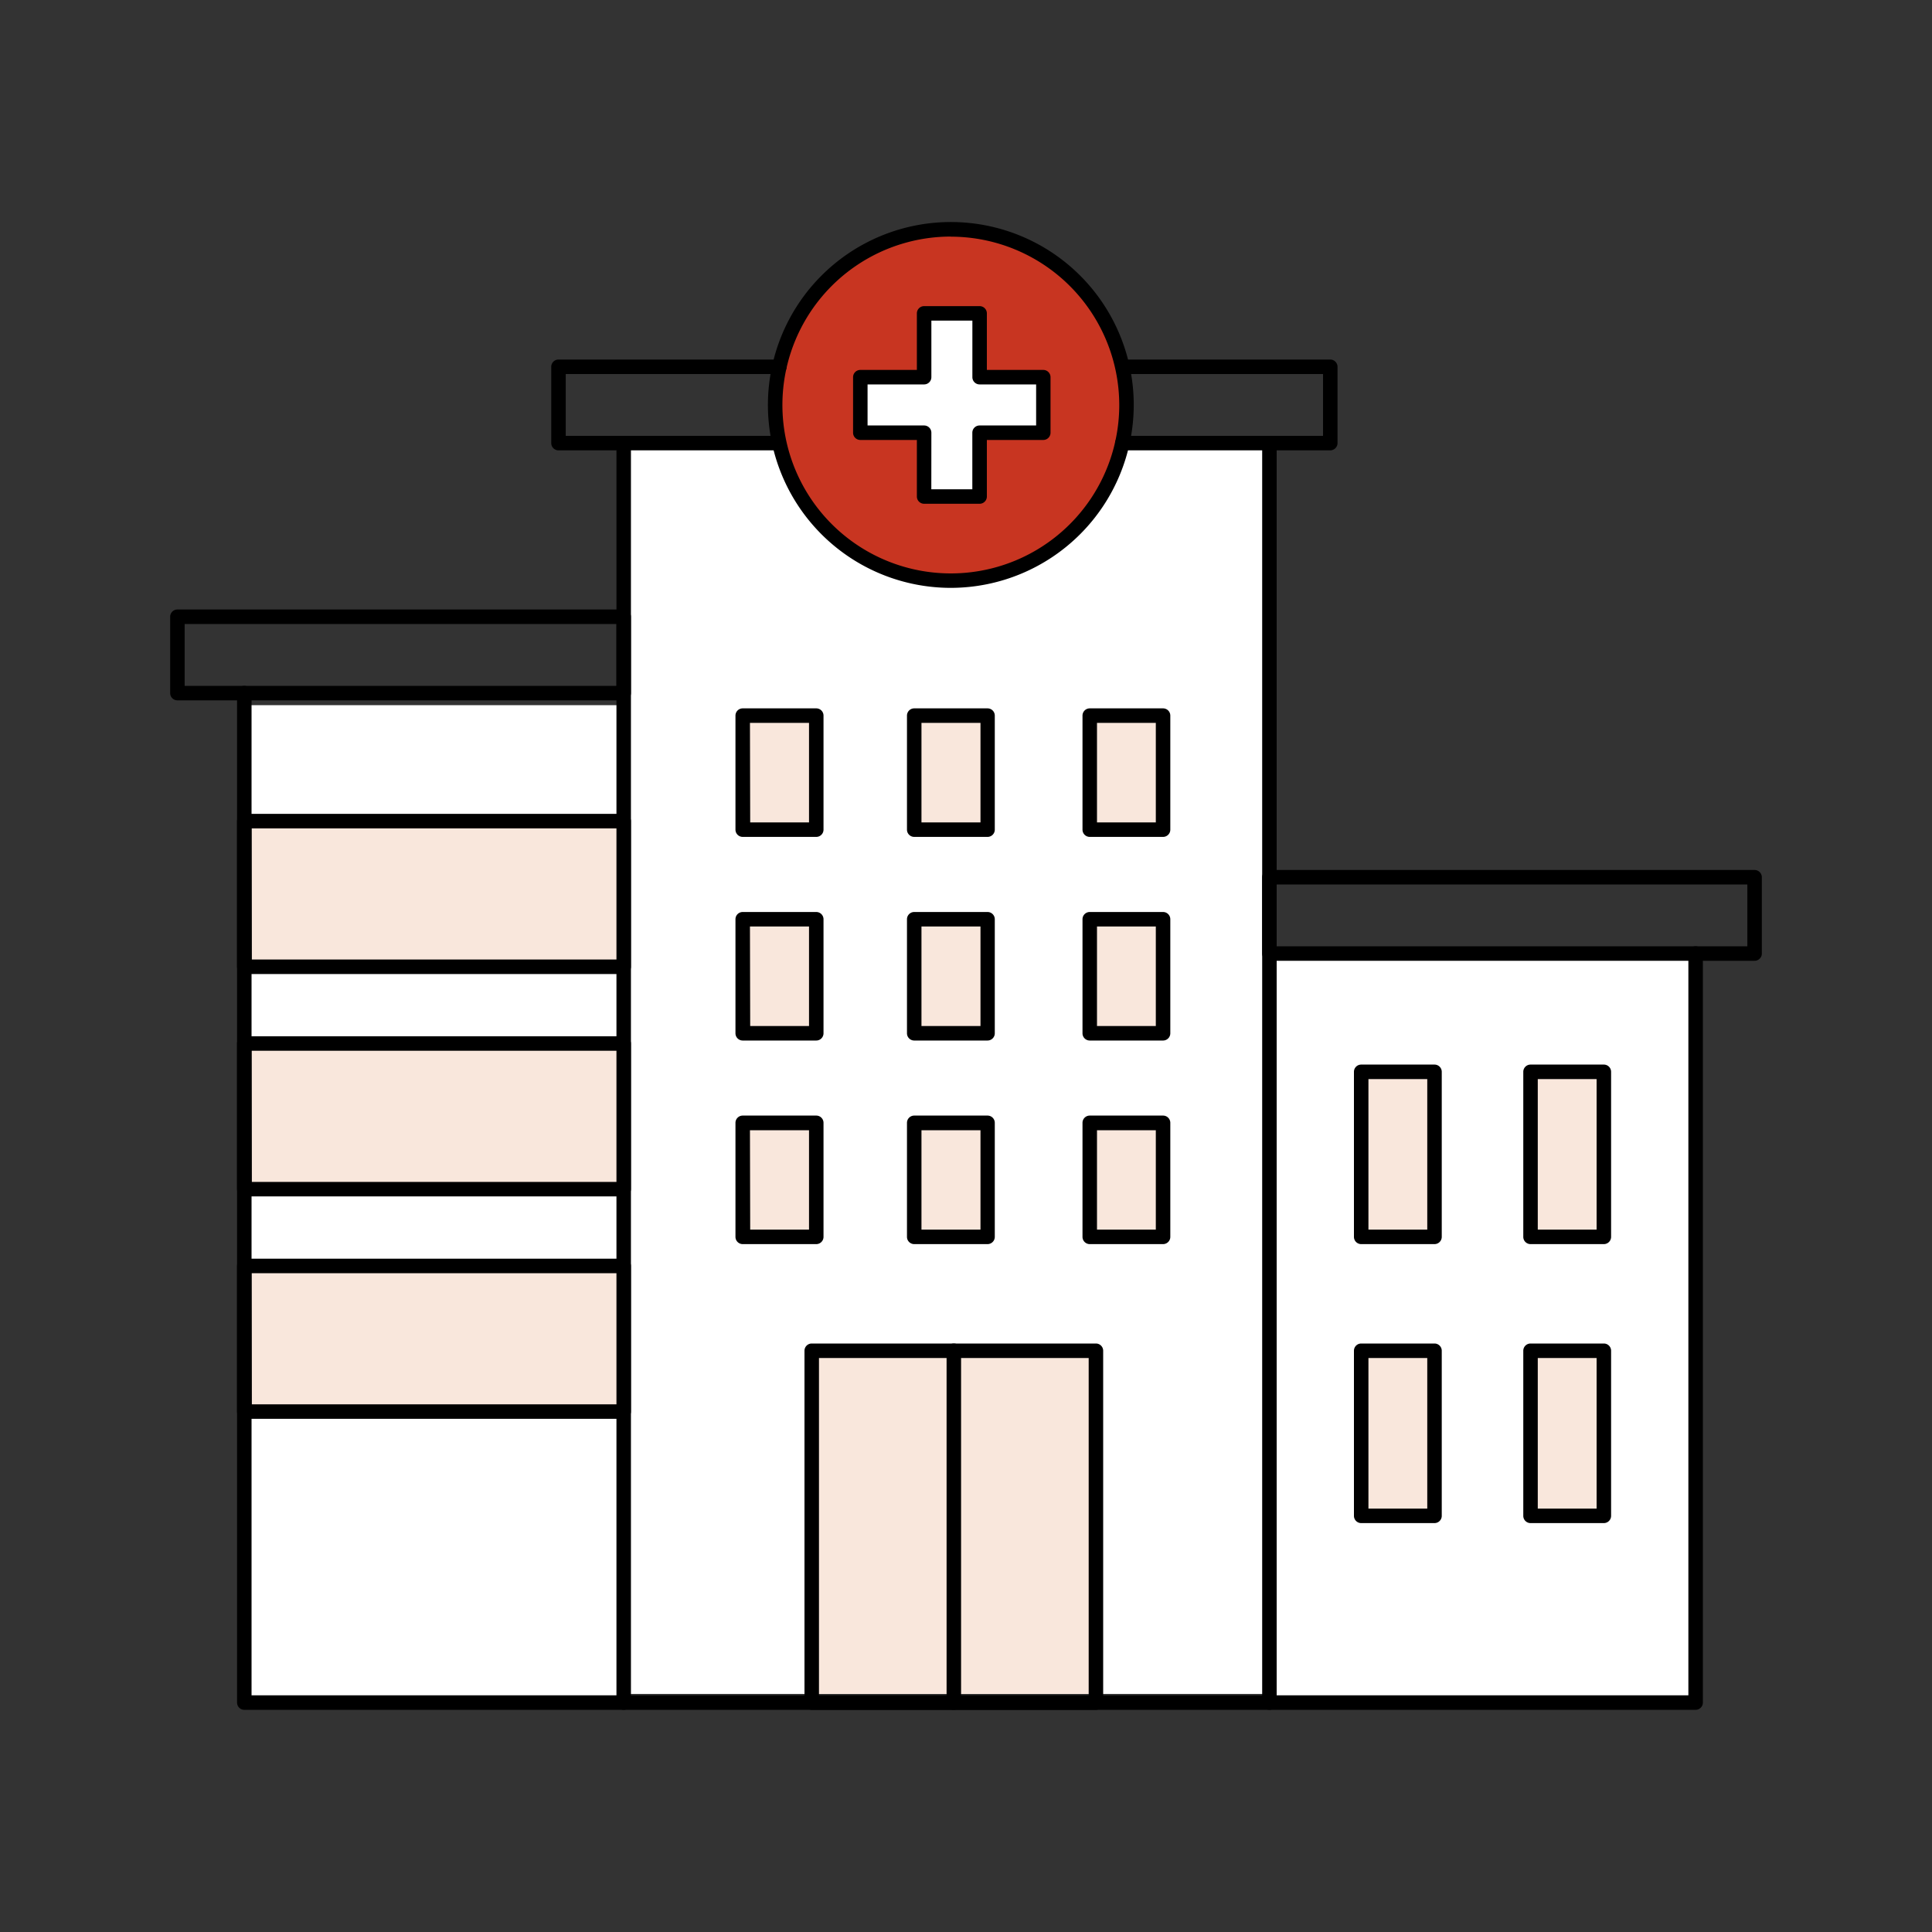 <svg xmlns="http://www.w3.org/2000/svg" viewBox="0 0 400 400"><rect x="0" y="0" width="400" height="400" fill="#333333" stroke="none"/><defs><style>.cls-1{fill:#fff;}.cls-2{fill:#c83521;}.cls-3{fill:#f9e7dc;}.cls-4{fill:none;}</style></defs><g id="Farger"><rect class="cls-1" x="128.9" y="92.76" width="133.64" height="257.95"/><rect class="cls-1" x="50.8" y="146" width="78.33" height="206.05"/><circle class="cls-2" cx="196.87" cy="83.84" r="36.36"/><rect class="cls-1" x="178.12" y="77.98" width="38.12" height="11.04"/><rect class="cls-1" x="191.09" y="64.88" width="11.73" height="37.48"/><rect class="cls-1" x="262.54" y="197.42" width="88.51" height="156.06"/><rect class="cls-3" x="50.8" y="170.01" width="77.33" height="30.25"/><rect class="cls-3" x="50.8" y="216.01" width="77.33" height="30.25"/><rect class="cls-3" x="51.3" y="262.05" width="77.33" height="30.25"/><rect class="cls-3" x="282.07" y="221.97" width="14.93" height="34.28"/><rect class="cls-3" x="316.88" y="221.97" width="15.3" height="33.88"/><rect class="cls-3" x="281.86" y="280.3" width="14.63" height="32.87"/><rect class="cls-3" x="316.54" y="279.66" width="15.23" height="34.31"/><rect class="cls-3" x="153.18" y="148.16" width="15.84" height="23.09"/><rect class="cls-3" x="189.86" y="148" width="14.6" height="24.05"/><rect class="cls-3" x="225.62" y="148" width="15.18" height="23.25"/><rect class="cls-3" x="153.18" y="190.47" width="15.84" height="23.09"/><rect class="cls-3" x="189.86" y="190.32" width="14.6" height="24.05"/><rect class="cls-3" x="225.62" y="190.32" width="15.18" height="23.25"/><rect class="cls-3" x="153.18" y="232.79" width="15.84" height="23.09"/><rect class="cls-3" x="167.61" y="279.66" width="59.3" height="71.05"/><rect class="cls-3" x="189.86" y="232.63" width="14.6" height="24.05"/><rect class="cls-3" x="225.62" y="232.63" width="15.18" height="23.25"/></g><g id="Layer_1" data-name="Layer 1"><rect class="cls-4" width="400" height="400"/><path d="M161.14,93.24H115.63a1.5,1.5,0,0,1-1.5-1.5V75.94a1.5,1.5,0,0,1,1.5-1.5h45.73a1.5,1.5,0,0,1,0,3H117.13v12.8h44a1.5,1.5,0,0,1,0,3Z"/><path d="M275.42,93.24H232.37a1.5,1.5,0,0,1,0-3h41.55V77.44H232.7a1.5,1.5,0,0,1,0-3h42.72a1.51,1.51,0,0,1,1.5,1.5v15.8A1.51,1.51,0,0,1,275.42,93.24Z"/><path d="M129.13,145H36.73a1.5,1.5,0,0,1-1.5-1.5V127.69a1.5,1.5,0,0,1,1.5-1.5h92.4a1.5,1.5,0,0,1,1.5,1.5v15.79A1.5,1.5,0,0,1,129.13,145Zm-90.9-3h89.4V129.19H38.23Z"/><path d="M363.27,198.92H262.82a1.5,1.5,0,0,1-1.5-1.5v-15.8a1.5,1.5,0,0,1,1.5-1.5H363.27a1.51,1.51,0,0,1,1.5,1.5v15.8A1.5,1.5,0,0,1,363.27,198.92Zm-98.95-3h97.45v-12.8H264.32Z"/><path d="M262.82,354H129.13a1.5,1.5,0,0,1-1.5-1.5V91.74a1.5,1.5,0,0,1,3,0V351H261.32V91.74a1.5,1.5,0,0,1,3,0V352.52A1.5,1.5,0,0,1,262.82,354Z"/><path d="M351.06,354H262.82a1.5,1.5,0,1,1,0-3h86.74V197.42a1.5,1.5,0,0,1,3,0v155.1A1.5,1.5,0,0,1,351.06,354Z"/><path d="M129.13,354H50.58a1.5,1.5,0,0,1-1.5-1.5v-209a1.5,1.5,0,0,1,3,0V351h77.05a1.5,1.5,0,0,1,0,3Z"/><path d="M196.87,121.71a37.87,37.87,0,1,1,37.86-37.87A37.91,37.91,0,0,1,196.87,121.71Zm0-72.73a34.87,34.87,0,1,0,34.86,34.86A34.9,34.9,0,0,0,196.87,49Z"/><path d="M202.82,104.3H191.33a1.5,1.5,0,0,1-1.5-1.5V91.09H178.12a1.5,1.5,0,0,1-1.5-1.5V78.09a1.5,1.5,0,0,1,1.5-1.5h11.71V64.88a1.5,1.5,0,0,1,1.5-1.5h11.49a1.5,1.5,0,0,1,1.5,1.5V76.59H216a1.5,1.5,0,0,1,1.5,1.5v11.5a1.5,1.5,0,0,1-1.5,1.5H204.32V102.8A1.5,1.5,0,0,1,202.82,104.3Zm-10-3h8.49V89.59a1.5,1.5,0,0,1,1.5-1.5h11.71v-8.5H202.82a1.5,1.5,0,0,1-1.5-1.5V66.38h-8.49V78.09a1.5,1.5,0,0,1-1.5,1.5H179.62v8.5h11.71a1.5,1.5,0,0,1,1.5,1.5Z"/><path d="M129.13,201.66H50.58a1.5,1.5,0,0,1-1.5-1.5V170a1.5,1.5,0,0,1,1.5-1.5h78.55a1.5,1.5,0,0,1,1.5,1.5v30.15A1.5,1.5,0,0,1,129.13,201.66Zm-77-3h75.55V171.51H52.08Z"/><path d="M129.13,247.7H50.58a1.5,1.5,0,0,1-1.5-1.5V216.05a1.5,1.5,0,0,1,1.5-1.5h78.55a1.51,1.51,0,0,1,1.5,1.5V246.2A1.5,1.5,0,0,1,129.13,247.7Zm-77-3h75.55V217.55H52.08Z"/><path d="M129.13,293.75H50.58a1.5,1.5,0,0,1-1.5-1.5V262.1a1.5,1.5,0,0,1,1.5-1.5h78.55a1.5,1.5,0,0,1,1.5,1.5v30.15A1.5,1.5,0,0,1,129.13,293.75Zm-77-3h75.55V263.6H52.08Z"/><path d="M169,173.27H153.77a1.5,1.5,0,0,1-1.5-1.5V148.16a1.5,1.5,0,0,1,1.5-1.5H169a1.5,1.5,0,0,1,1.5,1.5v23.61A1.5,1.5,0,0,1,169,173.27Zm-13.68-3h12.18V149.66H155.27Z"/><path d="M204.46,173.27H189.28a1.5,1.5,0,0,1-1.5-1.5V148.16a1.5,1.5,0,0,1,1.5-1.5h15.18a1.5,1.5,0,0,1,1.5,1.5v23.61A1.5,1.5,0,0,1,204.46,173.27Zm-13.68-3H203V149.66H190.78Z"/><path d="M297,315.34H281.82a1.5,1.5,0,0,1-1.5-1.5V279.66a1.5,1.5,0,0,1,1.5-1.5H297a1.5,1.5,0,0,1,1.5,1.5v34.18A1.5,1.5,0,0,1,297,315.34Zm-13.68-3H295.5V281.16H283.32Z"/><path d="M332.06,315.34H316.88a1.5,1.5,0,0,1-1.5-1.5V279.66a1.5,1.5,0,0,1,1.5-1.5h15.18a1.5,1.5,0,0,1,1.5,1.5v34.18A1.5,1.5,0,0,1,332.06,315.34Zm-13.68-3h12.18V281.16H318.38Z"/><path d="M297,257.58H281.82a1.5,1.5,0,0,1-1.5-1.5V221.91a1.5,1.5,0,0,1,1.5-1.5H297a1.5,1.5,0,0,1,1.5,1.5v34.17A1.5,1.5,0,0,1,297,257.58Zm-13.68-3H295.5V223.41H283.32Z"/><path d="M332.06,257.58H316.88a1.5,1.5,0,0,1-1.5-1.5V221.91a1.5,1.5,0,0,1,1.5-1.5h15.18a1.5,1.5,0,0,1,1.5,1.5v34.17A1.5,1.5,0,0,1,332.06,257.58Zm-13.68-3h12.18V223.41H318.38Z"/><path d="M240.8,173.27H225.62a1.5,1.5,0,0,1-1.5-1.5V148.16a1.5,1.5,0,0,1,1.5-1.5H240.8a1.5,1.5,0,0,1,1.5,1.5v23.61A1.5,1.5,0,0,1,240.8,173.27Zm-13.68-3H239.3V149.66H227.12Z"/><path d="M169,215.43H153.77a1.5,1.5,0,0,1-1.5-1.5V190.32a1.5,1.5,0,0,1,1.5-1.5H169a1.5,1.5,0,0,1,1.5,1.5v23.61A1.5,1.5,0,0,1,169,215.43Zm-13.68-3h12.18V191.82H155.27Z"/><path d="M204.46,215.43H189.28a1.5,1.5,0,0,1-1.5-1.5V190.32a1.5,1.5,0,0,1,1.5-1.5h15.18a1.5,1.5,0,0,1,1.5,1.5v23.61A1.5,1.5,0,0,1,204.46,215.43Zm-13.68-3H203V191.82H190.78Z"/><path d="M240.8,215.43H225.62a1.5,1.5,0,0,1-1.5-1.5V190.32a1.5,1.5,0,0,1,1.5-1.5H240.8a1.5,1.5,0,0,1,1.5,1.5v23.61A1.5,1.5,0,0,1,240.8,215.43Zm-13.68-3H239.3V191.82H227.12Z"/><path d="M169,257.58H153.77a1.5,1.5,0,0,1-1.5-1.5V232.47a1.5,1.5,0,0,1,1.5-1.5H169a1.5,1.5,0,0,1,1.5,1.5v23.61A1.5,1.5,0,0,1,169,257.58Zm-13.68-3h12.18V234H155.27Z"/><path d="M204.46,257.58H189.28a1.5,1.5,0,0,1-1.5-1.5V232.47a1.5,1.5,0,0,1,1.5-1.5h15.18a1.5,1.5,0,0,1,1.5,1.5v23.61A1.5,1.5,0,0,1,204.46,257.58Zm-13.68-3H203V234H190.78Z"/><path d="M226.9,354H168.06a1.5,1.5,0,0,1-1.5-1.5V279.66a1.5,1.5,0,0,1,1.5-1.5H226.9a1.5,1.5,0,0,1,1.5,1.5v72.86A1.5,1.5,0,0,1,226.9,354Zm-57.34-3H225.4V281.16H169.56Z"/><path d="M240.8,257.58H225.62a1.5,1.5,0,0,1-1.5-1.5V232.47a1.5,1.5,0,0,1,1.5-1.5H240.8a1.5,1.5,0,0,1,1.5,1.5v23.61A1.5,1.5,0,0,1,240.8,257.58Zm-13.68-3H239.3V234H227.12Z"/><path d="M197.48,354a1.5,1.5,0,0,1-1.5-1.5V279.66a1.5,1.5,0,0,1,3,0v72.86A1.5,1.5,0,0,1,197.48,354Z"/></g></svg>